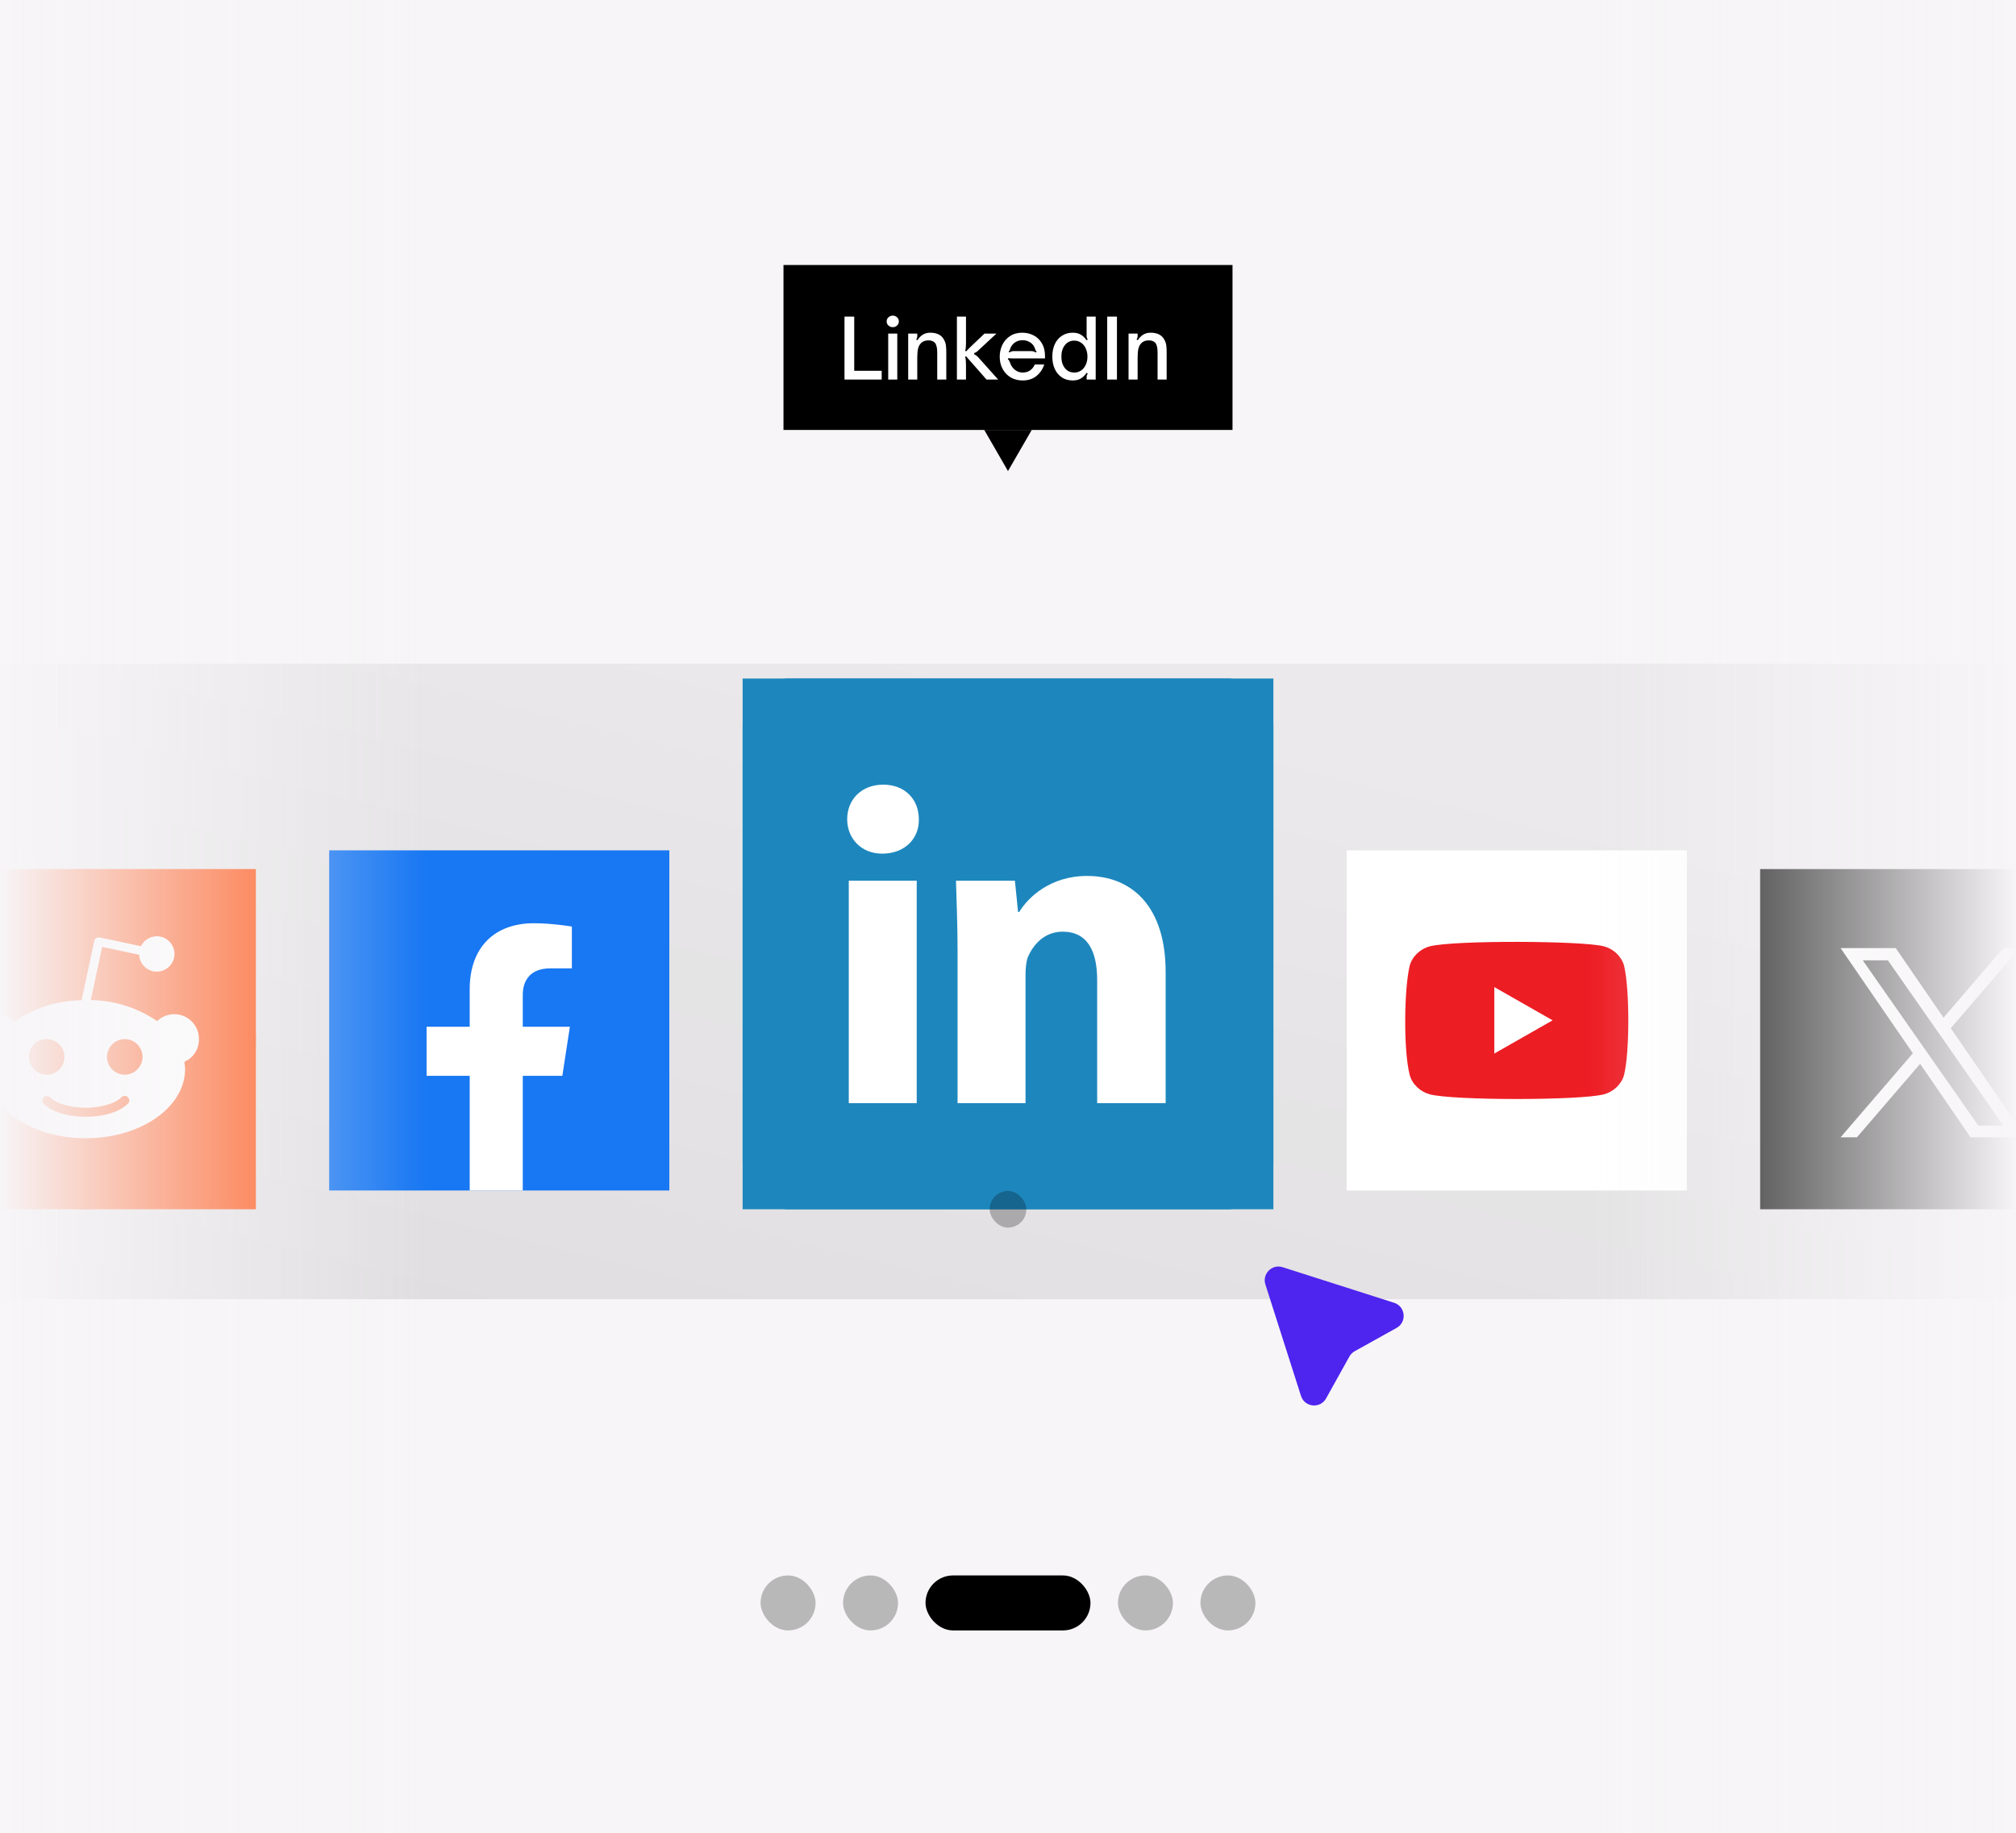<svg width="220" height="200" viewBox="0 0 220 200" fill="none" xmlns="http://www.w3.org/2000/svg">
<g clip-path="url(#clip0_697_348)">
<rect width="220" height="200" fill="#F7F5F7"/>
<rect y="72.424" width="220" height="69.344" fill="black" fill-opacity="0.05"/>
<rect y="72.424" width="220" height="69.344" fill="url(#paint0_linear_697_348)" fill-opacity="0.05"/>
<rect width="49" height="18" transform="translate(85.5 28.918)" fill="black"/>
<path d="M92.157 41.418V34.551H93.219V40.464H96.216V41.418H92.157ZM96.928 41.418V36.405H97.918V41.418H96.928ZM97.423 35.703C97.243 35.703 97.087 35.643 96.955 35.523C96.823 35.403 96.757 35.253 96.757 35.073C96.757 34.893 96.823 34.743 96.955 34.623C97.087 34.503 97.243 34.443 97.423 34.443C97.609 34.443 97.765 34.503 97.891 34.623C98.023 34.743 98.089 34.893 98.089 35.073C98.089 35.253 98.023 35.403 97.891 35.523C97.765 35.643 97.609 35.703 97.423 35.703ZM99.108 36.405H100.098V36.648C100.098 36.738 100.089 36.813 100.071 36.873C100.053 36.927 100.023 36.984 99.981 37.044L100.107 37.125C100.311 36.831 100.524 36.621 100.746 36.495C100.968 36.369 101.226 36.306 101.52 36.306C102.27 36.306 102.777 36.576 103.041 37.116C103.143 37.314 103.206 37.518 103.23 37.728C103.254 37.932 103.266 38.178 103.266 38.466V41.418H102.276V38.457C102.276 37.947 102.189 37.593 102.015 37.395C101.853 37.227 101.619 37.143 101.313 37.143C100.947 37.143 100.665 37.257 100.467 37.485C100.335 37.629 100.239 37.824 100.179 38.07C100.125 38.316 100.098 38.649 100.098 39.069V41.418H99.108V36.405ZM104.425 34.551H105.415V37.503C105.415 37.647 105.409 37.776 105.397 37.89C105.391 38.004 105.367 38.136 105.325 38.286L105.433 38.34C105.613 38.148 105.766 37.992 105.892 37.872L107.431 36.405H108.736L106.72 38.277C106.606 38.391 106.468 38.475 106.306 38.529V38.655C106.462 38.727 106.6 38.826 106.72 38.952L108.925 41.418H107.656L105.892 39.411C105.856 39.375 105.76 39.267 105.604 39.087C105.58 39.051 105.553 39.018 105.523 38.988C105.493 38.952 105.463 38.916 105.433 38.88L105.325 38.925C105.367 39.087 105.391 39.231 105.397 39.357C105.409 39.477 105.415 39.618 105.415 39.78V41.418H104.425V34.551ZM111.589 41.517C111.103 41.517 110.671 41.406 110.293 41.184C109.915 40.956 109.621 40.647 109.411 40.257C109.201 39.861 109.096 39.42 109.096 38.934C109.096 38.478 109.189 38.049 109.375 37.647C109.567 37.245 109.849 36.921 110.221 36.675C110.593 36.429 111.04 36.306 111.562 36.306C112.006 36.306 112.414 36.402 112.786 36.594C113.164 36.786 113.467 37.074 113.695 37.458C113.923 37.836 114.037 38.298 114.037 38.844V39.114H110.653C110.359 39.114 110.149 39.105 110.023 39.087L109.987 39.231C110.041 39.243 110.077 39.267 110.095 39.303C110.119 39.333 110.143 39.381 110.167 39.447C110.179 39.495 110.206 39.564 110.248 39.654C110.368 39.96 110.548 40.203 110.788 40.383C111.028 40.563 111.301 40.653 111.607 40.653C111.925 40.653 112.198 40.572 112.426 40.41C112.654 40.242 112.819 40.029 112.921 39.771H113.956C113.788 40.287 113.503 40.707 113.101 41.031C112.705 41.355 112.201 41.517 111.589 41.517ZM110.149 38.466C110.233 38.412 110.311 38.373 110.383 38.349C110.455 38.325 110.536 38.313 110.626 38.313H112.525C112.627 38.313 112.714 38.325 112.786 38.349C112.864 38.373 112.948 38.412 113.038 38.466L113.128 38.349C113.074 38.313 113.038 38.283 113.02 38.259C113.002 38.229 112.987 38.19 112.975 38.142C112.963 38.058 112.924 37.956 112.858 37.836C112.738 37.608 112.564 37.434 112.336 37.314C112.114 37.188 111.868 37.125 111.598 37.125C111.316 37.125 111.067 37.188 110.851 37.314C110.635 37.434 110.464 37.608 110.338 37.836C110.284 37.926 110.242 38.028 110.212 38.142C110.2 38.19 110.185 38.229 110.167 38.259C110.155 38.289 110.122 38.319 110.068 38.349L110.149 38.466ZM117.05 41.517C116.612 41.517 116.225 41.409 115.889 41.193C115.553 40.971 115.292 40.662 115.106 40.266C114.926 39.87 114.836 39.42 114.836 38.916C114.836 38.406 114.926 37.953 115.106 37.557C115.292 37.161 115.553 36.855 115.889 36.639C116.225 36.417 116.612 36.306 117.05 36.306C117.392 36.306 117.677 36.369 117.905 36.495C118.139 36.621 118.364 36.831 118.58 37.125L118.706 37.044C118.622 36.936 118.58 36.804 118.58 36.648V34.551H119.57V41.418H118.58V41.175C118.58 41.085 118.589 41.013 118.607 40.959C118.625 40.899 118.658 40.839 118.706 40.779L118.58 40.689C118.364 40.989 118.139 41.202 117.905 41.328C117.677 41.454 117.392 41.517 117.05 41.517ZM117.23 40.653C117.506 40.653 117.752 40.581 117.968 40.437C118.19 40.287 118.361 40.08 118.481 39.816C118.607 39.552 118.67 39.252 118.67 38.916C118.67 38.58 118.607 38.28 118.481 38.016C118.361 37.746 118.19 37.539 117.968 37.395C117.752 37.245 117.506 37.17 117.23 37.17C116.804 37.17 116.462 37.335 116.204 37.665C115.952 37.989 115.826 38.406 115.826 38.916C115.826 39.426 115.952 39.843 116.204 40.167C116.462 40.491 116.804 40.653 117.23 40.653ZM120.827 41.418V34.551H121.889V41.418H120.827ZM123.155 36.405H124.145V36.648C124.145 36.738 124.136 36.813 124.118 36.873C124.1 36.927 124.07 36.984 124.028 37.044L124.154 37.125C124.358 36.831 124.571 36.621 124.793 36.495C125.015 36.369 125.273 36.306 125.567 36.306C126.317 36.306 126.824 36.576 127.088 37.116C127.19 37.314 127.253 37.518 127.277 37.728C127.301 37.932 127.313 38.178 127.313 38.466V41.418H126.323V38.457C126.323 37.947 126.236 37.593 126.062 37.395C125.9 37.227 125.666 37.143 125.36 37.143C124.994 37.143 124.712 37.257 124.514 37.485C124.382 37.629 124.286 37.824 124.226 38.07C124.172 38.316 124.145 38.649 124.145 39.069V41.418H123.155V36.405Z" fill="white"/>
<path d="M109.999 51.404L107.409 46.917L112.59 46.917L109.999 51.404Z" fill="black"/>
<rect opacity="0.25" x="83" y="171.918" width="6" height="6" rx="3" fill="black"/>
<rect opacity="0.25" x="92" y="171.918" width="6" height="6" rx="3" fill="black"/>
<rect x="101" y="171.918" width="18" height="6" rx="3" fill="black"/>
<rect opacity="0.25" x="122" y="171.918" width="6" height="6" rx="3" fill="black"/>
<rect opacity="0.25" x="131" y="171.918" width="6" height="6" rx="3" fill="black"/>
<g clip-path="url(#clip1_697_348)" filter="url(#filter0_d_697_348)">
<rect width="37.124" height="37.124" transform="translate(-9.203 86.836)" fill="#FF4500"/>
<path d="M9.358 123.955C19.608 123.955 27.918 115.645 27.918 105.395C27.918 95.144 19.608 86.834 9.358 86.834C-0.893 86.834 -9.203 95.144 -9.203 105.395C-9.203 115.645 -0.893 123.955 9.358 123.955Z" fill="#FF4500"/>
<path d="M20.122 107.864C20.172 108.141 20.172 108.393 20.198 108.671C20.198 112.832 15.356 116.211 9.354 116.211C3.352 116.211 -1.49 112.832 -1.49 108.671C-1.49 108.393 -1.465 108.116 -1.44 107.864C-1.742 107.738 -1.995 107.561 -2.221 107.334C-3.306 106.3 -3.331 104.585 -2.272 103.501C-1.213 102.417 0.477 102.391 1.561 103.45C3.73 101.988 6.277 101.181 8.9 101.156L10.287 94.674C10.337 94.422 10.589 94.246 10.867 94.296L15.381 95.254C15.684 94.624 16.314 94.221 17.02 94.17C18.079 94.12 18.987 94.952 19.038 96.011C19.088 97.07 18.256 97.978 17.197 98.029C16.137 98.079 15.23 97.247 15.179 96.188L11.144 95.33L9.909 101.13C12.506 101.181 15.003 101.963 17.146 103.425C17.651 102.946 18.331 102.669 19.012 102.669C20.5 102.669 21.711 103.879 21.711 105.367C21.736 106.477 21.105 107.435 20.122 107.864ZM5.092 109.276C6.151 109.276 7.034 108.419 7.034 107.334C7.034 106.275 6.176 105.392 5.092 105.392C4.007 105.392 3.15 106.25 3.15 107.334C3.175 108.393 4.033 109.276 5.092 109.276ZM13.969 112.428C14.17 112.226 14.145 111.899 13.944 111.722C13.742 111.52 13.414 111.546 13.237 111.747C12.405 112.58 10.615 112.882 9.354 112.882C8.093 112.882 6.302 112.58 5.47 111.747C5.268 111.546 4.966 111.546 4.764 111.747C4.562 111.949 4.562 112.252 4.764 112.453C6.075 113.765 8.622 113.866 9.354 113.866C10.11 113.866 12.632 113.765 13.969 112.428ZM15.557 107.334C15.557 106.275 14.7 105.392 13.616 105.392C12.556 105.392 11.674 106.25 11.674 107.334C11.674 108.393 12.531 109.276 13.616 109.276C14.675 109.276 15.557 108.393 15.557 107.334Z" fill="white"/>
</g>
<g clip-path="url(#clip2_697_348)" filter="url(#filter1_d_697_348)">
<rect width="37.12" height="37.12" transform="translate(35.922 86.84)" fill="#1877F2"/>
<path d="M61.367 111.445L62.189 106.087H57.049V102.611C57.049 101.145 57.767 99.716 60.069 99.716H62.406V95.155C62.406 95.155 60.285 94.793 58.257 94.793C54.024 94.793 51.257 97.359 51.257 102.004V106.087H46.551V111.445H51.257V124.396C52.2 124.544 53.167 124.622 54.153 124.622C55.138 124.622 56.105 124.544 57.049 124.396V111.445H61.367Z" fill="white"/>
</g>
<g clip-path="url(#clip3_697_348)" filter="url(#filter2_d_697_348)">
<rect width="57.919" height="57.919" transform="translate(81.041 66.041)" fill="#1D87BD"/>
<g clip-path="url(#clip4_697_348)">
<path d="M90.365 76.103H129.387V114.879H90.365V76.103Z" fill="white"/>
<path d="M92.625 112.376V88.108H100.038V112.376H92.625ZM100.27 81.39C100.328 83.475 98.764 85.154 96.274 85.154C93.957 85.154 92.451 83.475 92.451 81.39C92.451 79.247 94.015 77.625 96.39 77.625C98.764 77.625 100.27 79.247 100.27 81.39ZM119.731 112.376V98.939C119.731 95.811 118.688 93.668 115.966 93.668C113.939 93.668 112.723 95.116 112.144 96.507C111.97 97.028 111.912 97.723 111.912 98.418V112.376H104.498V95.869C104.498 92.858 104.382 90.309 104.324 88.108H110.754L111.101 91.525H111.217C112.201 89.904 114.634 87.587 118.631 87.587C123.496 87.587 127.203 90.888 127.203 98.07V112.376H119.731ZM138.96 71.138C138.96 68.358 136.643 66.041 133.863 66.041H86.138C83.358 66.041 81.041 68.358 81.041 71.138V118.863C81.041 121.643 83.358 123.96 86.138 123.96H133.863C136.643 123.96 138.96 121.643 138.96 118.863V71.138Z" fill="#1D87BD"/>
</g>
</g>
<rect opacity="0.25" x="108" y="129.961" width="4" height="4" rx="2" fill="black"/>
<g filter="url(#filter3_d_697_348)">
<rect width="37.12" height="37.12" transform="translate(146.961 86.84)" fill="white"/>
<path d="M169.432 105.387L163.07 101.761V109.013L169.432 105.387ZM177.232 99.435C177.847 101.966 177.847 108.876 177.232 111.339C176.958 112.365 176.069 113.186 175.042 113.46C172.511 114.144 158.486 114.144 156.023 113.46C154.997 113.186 154.107 112.365 153.834 111.339C153.149 108.671 153.218 102.035 153.834 99.435C154.107 98.409 154.997 97.588 156.023 97.314C158.691 96.63 172.716 96.698 175.042 97.314C176.069 97.588 176.958 98.409 177.232 99.435Z" fill="#ED1D24"/>
</g>
<g filter="url(#filter4_d_697_348)">
<rect width="37.124" height="37.124" transform="translate(192.08 86.836)" fill="black"/>
<path d="M212.884 104.202L220.407 95.457H218.624L212.092 103.05L206.875 95.457H200.857L208.747 106.939L200.857 116.109H202.64L209.538 108.09L215.048 116.109H221.066L212.883 104.202H212.884ZM210.442 107.04L209.643 105.897L203.282 96.799H206.021L211.154 104.141L211.953 105.284L218.625 114.828H215.886L210.442 107.04Z" fill="white"/>
</g>
<g filter="url(#filter5_d_697_348)">
<path d="M138.089 136.167C137.718 135.006 138.813 133.911 139.974 134.282L152.135 138.165C153.386 138.565 153.555 140.266 152.408 140.905L147.837 143.448C147.593 143.584 147.392 143.786 147.256 144.03L144.712 148.6C144.073 149.748 142.372 149.579 141.973 148.327L138.089 136.167Z" fill="#4E24EF"/>
</g>
<rect width="46.551" height="200" fill="url(#paint1_linear_697_348)"/>
<rect x="220" y="200" width="46.551" height="200" transform="rotate(-180 220 200)" fill="url(#paint2_linear_697_348)"/>
</g>
<defs>
<filter id="filter0_d_697_348" x="-17.203" y="86.836" width="53.125" height="53.125" filterUnits="userSpaceOnUse" color-interpolation-filters="sRGB">
<feFlood flood-opacity="0" result="BackgroundImageFix"/>
<feColorMatrix in="SourceAlpha" type="matrix" values="0 0 0 0 0 0 0 0 0 0 0 0 0 0 0 0 0 0 127 0" result="hardAlpha"/>
<feOffset dy="8"/>
<feGaussianBlur stdDeviation="4"/>
<feComposite in2="hardAlpha" operator="out"/>
<feColorMatrix type="matrix" values="0 0 0 0 0 0 0 0 0 0 0 0 0 0 0 0 0 0 0.05 0"/>
<feBlend mode="normal" in2="BackgroundImageFix" result="effect1_dropShadow_697_348"/>
<feBlend mode="normal" in="SourceGraphic" in2="effect1_dropShadow_697_348" result="shape"/>
</filter>
<filter id="filter1_d_697_348" x="29.968" y="86.84" width="49.027" height="49.027" filterUnits="userSpaceOnUse" color-interpolation-filters="sRGB">
<feFlood flood-opacity="0" result="BackgroundImageFix"/>
<feColorMatrix in="SourceAlpha" type="matrix" values="0 0 0 0 0 0 0 0 0 0 0 0 0 0 0 0 0 0 127 0" result="hardAlpha"/>
<feOffset dy="5.954"/>
<feGaussianBlur stdDeviation="2.977"/>
<feComposite in2="hardAlpha" operator="out"/>
<feColorMatrix type="matrix" values="0 0 0 0 0 0 0 0 0 0 0 0 0 0 0 0 0 0 0.05 0"/>
<feBlend mode="normal" in2="BackgroundImageFix" result="effect1_dropShadow_697_348"/>
<feBlend mode="normal" in="SourceGraphic" in2="effect1_dropShadow_697_348" result="shape"/>
</filter>
<filter id="filter2_d_697_348" x="73.041" y="66.041" width="73.92" height="73.92" filterUnits="userSpaceOnUse" color-interpolation-filters="sRGB">
<feFlood flood-opacity="0" result="BackgroundImageFix"/>
<feColorMatrix in="SourceAlpha" type="matrix" values="0 0 0 0 0 0 0 0 0 0 0 0 0 0 0 0 0 0 127 0" result="hardAlpha"/>
<feOffset dy="8"/>
<feGaussianBlur stdDeviation="4"/>
<feComposite in2="hardAlpha" operator="out"/>
<feColorMatrix type="matrix" values="0 0 0 0 0 0 0 0 0 0 0 0 0 0 0 0 0 0 0.1 0"/>
<feBlend mode="normal" in2="BackgroundImageFix" result="effect1_dropShadow_697_348"/>
<feBlend mode="normal" in="SourceGraphic" in2="effect1_dropShadow_697_348" result="shape"/>
</filter>
<filter id="filter3_d_697_348" x="141.007" y="86.84" width="49.027" height="49.027" filterUnits="userSpaceOnUse" color-interpolation-filters="sRGB">
<feFlood flood-opacity="0" result="BackgroundImageFix"/>
<feColorMatrix in="SourceAlpha" type="matrix" values="0 0 0 0 0 0 0 0 0 0 0 0 0 0 0 0 0 0 127 0" result="hardAlpha"/>
<feOffset dy="5.954"/>
<feGaussianBlur stdDeviation="2.977"/>
<feComposite in2="hardAlpha" operator="out"/>
<feColorMatrix type="matrix" values="0 0 0 0 0 0 0 0 0 0 0 0 0 0 0 0 0 0 0.05 0"/>
<feBlend mode="normal" in2="BackgroundImageFix" result="effect1_dropShadow_697_348"/>
<feBlend mode="normal" in="SourceGraphic" in2="effect1_dropShadow_697_348" result="shape"/>
</filter>
<filter id="filter4_d_697_348" x="184.08" y="86.836" width="53.125" height="53.125" filterUnits="userSpaceOnUse" color-interpolation-filters="sRGB">
<feFlood flood-opacity="0" result="BackgroundImageFix"/>
<feColorMatrix in="SourceAlpha" type="matrix" values="0 0 0 0 0 0 0 0 0 0 0 0 0 0 0 0 0 0 127 0" result="hardAlpha"/>
<feOffset dy="8"/>
<feGaussianBlur stdDeviation="4"/>
<feComposite in2="hardAlpha" operator="out"/>
<feColorMatrix type="matrix" values="0 0 0 0 0 0 0 0 0 0 0 0 0 0 0 0 0 0 0.05 0"/>
<feBlend mode="normal" in2="BackgroundImageFix" result="effect1_dropShadow_697_348"/>
<feBlend mode="normal" in="SourceGraphic" in2="effect1_dropShadow_697_348" result="shape"/>
</filter>
<filter id="filter5_d_697_348" x="136.016" y="134.209" width="19.162" height="21.162" filterUnits="userSpaceOnUse" color-interpolation-filters="sRGB">
<feFlood flood-opacity="0" result="BackgroundImageFix"/>
<feColorMatrix in="SourceAlpha" type="matrix" values="0 0 0 0 0 0 0 0 0 0 0 0 0 0 0 0 0 0 127 0" result="hardAlpha"/>
<feOffset dy="4"/>
<feGaussianBlur stdDeviation="1"/>
<feComposite in2="hardAlpha" operator="out"/>
<feColorMatrix type="matrix" values="0 0 0 0 0 0 0 0 0 0 0 0 0 0 0 0 0 0 0.1 0"/>
<feBlend mode="normal" in2="BackgroundImageFix" result="effect1_dropShadow_697_348"/>
<feBlend mode="normal" in="SourceGraphic" in2="effect1_dropShadow_697_348" result="shape"/>
</filter>
<linearGradient id="paint0_linear_697_348" x1="110" y1="72.424" x2="88.477" y2="159.315" gradientUnits="userSpaceOnUse">
<stop stop-opacity="0"/>
<stop offset="1"/>
</linearGradient>
<linearGradient id="paint1_linear_697_348" x1="46.551" y1="100" x2="0" y2="100" gradientUnits="userSpaceOnUse">
<stop stop-color="#F7F5F7" stop-opacity="0"/>
<stop offset="1" stop-color="#F7F5F7"/>
</linearGradient>
<linearGradient id="paint2_linear_697_348" x1="266.551" y1="300" x2="220" y2="300" gradientUnits="userSpaceOnUse">
<stop stop-color="#F7F5F7" stop-opacity="0"/>
<stop offset="1" stop-color="#F7F5F7"/>
</linearGradient>
<clipPath id="clip0_697_348">
<rect width="220" height="200" fill="white"/>
</clipPath>
<clipPath id="clip1_697_348">
<rect width="37.124" height="37.124" fill="white" transform="translate(-9.203 86.836)"/>
</clipPath>
<clipPath id="clip2_697_348">
<rect width="37.12" height="37.12" fill="white" transform="translate(35.922 86.84)"/>
</clipPath>
<clipPath id="clip3_697_348">
<rect width="57.919" height="57.919" fill="white" transform="translate(81.041 66.041)"/>
</clipPath>
<clipPath id="clip4_697_348">
<rect width="57.919" height="57.919" fill="white" transform="translate(81.041 66.041)"/>
</clipPath>
</defs>
</svg>
